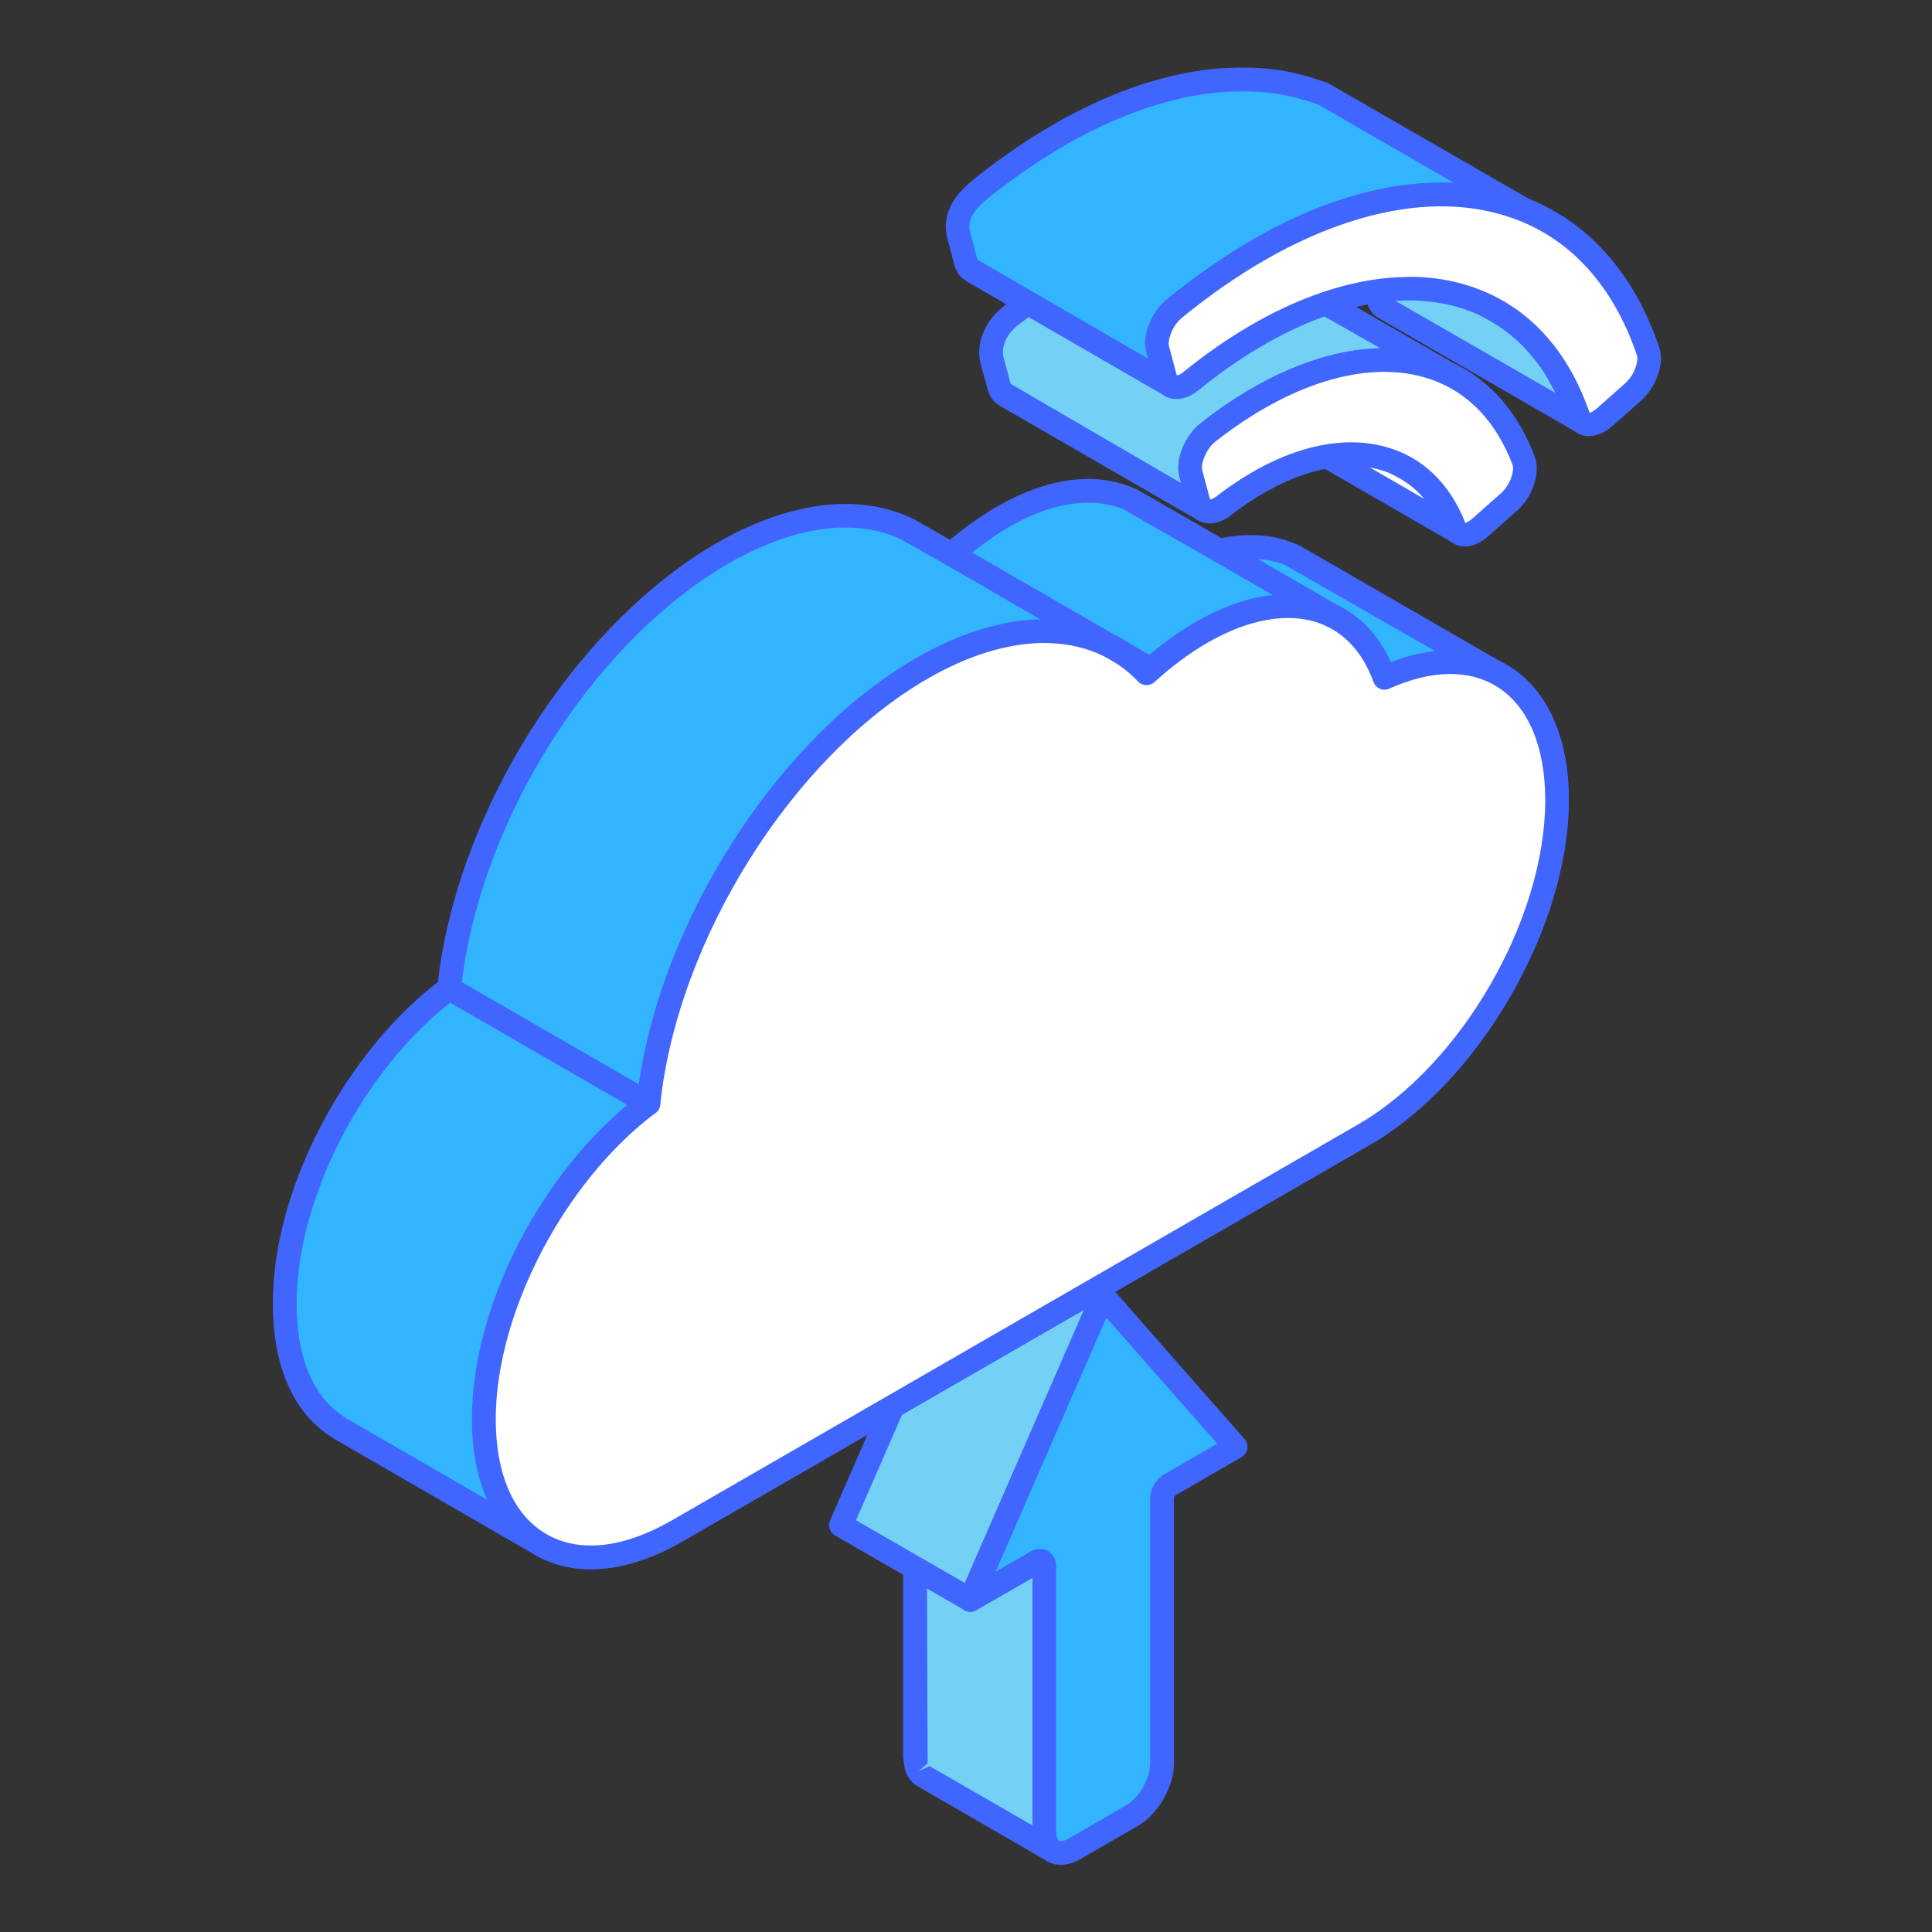 <?xml version="1.0" encoding="UTF-8"?>
<svg id="Layer_1" data-name="Layer 1" xmlns="http://www.w3.org/2000/svg" viewBox="0 0 215 215">
  <rect x="0" y="0" width="215" height="215" fill="#333333" stroke="none"/>
  <defs>
    <style>
      .cls-1 {
        fill: #4066ff;
      }

      .cls-1, .cls-2, .cls-3, .cls-4 {
        fill-rule: evenodd;
        stroke-width: 0px;
      }

      .cls-2 {
        fill: #fff;
      }

      .cls-3 {
        fill: #74d1f6;
      }

      .cls-4 {
        fill: #32b4ff;
      }
    </style>
  </defs>
  <polygon class="cls-3" points="101.81 165.97 101.81 195.5 101.83 195.89 101.88 196.24 101.97 196.57 102.07 196.86 102.21 197.11 102.39 197.34 102.58 197.53 102.8 197.68 117.2 205.99 116.97 205.84 116.78 205.66 116.62 205.43 116.47 205.17 116.36 204.88 116.28 204.56 116.22 204.2 116.21 203.82 116.21 174.27 116.19 174.09 116.14 173.94 116.06 173.81 115.96 173.73 101.56 165.42 101.66 165.51 101.74 165.62 101.8 165.78 101.81 165.97"/>
  <path class="cls-1" d="m103.45,196.54l11.45,6.6v-28.51l-11.77-6.79.1,28.4-1.02.87,1.23-.57h0Zm13.71,10.75c-.21,0-.42-.04-.62-.17l-14.39-8.32s-.29-.18-.33-.2c-.06-.06-.45-.42-.49-.48-.02-.03-.22-.31-.26-.36-.02-.06-.2-.37-.22-.44-.02-.04-.15-.38-.16-.42l-.19-1.33v-29.38c-.39-.43-.4-1.08-.06-1.58.39-.56,1.2-.67,1.78-.34l14.4,8.32c.06.03.21.16.27.2.12.1.21.2.28.32.07.09.18.3.21.4.03.09.1.34.11.44l.13,30.6-.11.1.34.19h-.01c.56.43.77,1.24.4,1.81-.26.4-.67.63-1.1.63Z"/>
  <polygon class="cls-3" points="122.76 144.2 108.35 135.88 93.59 169.75 107.98 178.05 122.76 144.2"/>
  <path class="cls-1" d="m95.26,169.18l12.11,6.98,13.71-31.42-12.11-6.98-13.71,31.42h0Zm12.72,10.19c-.23,0-.45-.06-.65-.18l-14.41-8.32c-.58-.33-.8-1.05-.55-1.67l14.76-33.85c.15-.33.43-.61.79-.72.36-.12.75-.08,1.08.1l14.39,8.32c.59.34.82,1.05.56,1.67l-14.77,33.85c-.14.35-.44.61-.79.73-.14.05-.27.07-.42.07Z"/>
  <path class="cls-4" d="m116.21,174.27v29.54c0,1.06.37,1.81.99,2.17.6.33,1.45.3,2.36-.24l6.4-3.7c.93-.54,1.77-1.44,2.38-2.5h0c.6-1.07.98-2.25.98-3.32v-29.53c0-.54.37-1.19.84-1.46l7.35-4.25-14.76-16.8-14.77,33.85,7.39-4.26c.46-.27.84-.04.84.48Z"/>
  <path class="cls-1" d="m115.75,172.37c.3,0,.6.07.87.23.56.33.91.95.91,1.68v29.54c0,.61.17.94.33,1.03.13.08.5.07,1.05-.24l6.39-3.7c.69-.39,1.39-1.13,1.9-2.02.51-.9.8-1.87.8-2.66v-29.53c0-1,.64-2.09,1.5-2.6l5.96-3.44-12.34-14.03-12.33,28.28,3.92-2.26c.32-.19.67-.28,1.03-.28h0Zm2.31,35.16c-.54,0-1.06-.13-1.53-.41-1.04-.59-1.63-1.8-1.63-3.3v-28.22l-6.26,3.6c-.49.28-1.11.22-1.54-.16-.43-.38-.56-.98-.33-1.51l14.77-33.85c.18-.42.56-.71,1-.77.45-.07.9.09,1.2.43l14.76,16.81c.27.29.38.68.31,1.07-.07.39-.3.73-.65.93l-7.34,4.25c-.07.05-.18.22-.18.31v29.53c0,1.26-.42,2.67-1.17,3.97-.75,1.3-1.76,2.37-2.86,2.99l-6.4,3.7c-.73.41-1.47.63-2.16.63Z"/>
  <path class="cls-3" d="m153.44,33.49l-.6-1.58c-1.64-3.64-3.04-5.78-6.04-8.45l-1.11-.84-1.15-.74-1.21-.65,22.19,12.81c3.37,1.81,5.07,3.41,7.31,6.5,1.24,2.02,1.96,3.54,2.8,5.76.25.5.29.58.78.85l-22.18-12.81c-.51-.27-.55-.35-.79-.85Z"/>
  <path class="cls-1" d="m154.64,32.95l.11.22,18.33,10.55c-.42-.83-.85-1.61-1.39-2.49-2.13-2.95-3.73-4.38-6.81-6.04l-12.59-7.26c.63,1.05,1.18,2.17,1.75,3.44l.59,1.58h0Zm21.77,15.51c-.21,0-.44-.05-.63-.16-.09-.05-.15-.09-.22-.12l-21.99-12.7c-.76-.42-.99-.74-1.31-1.42,0-.03-.03-.07-.04-.1l-.6-1.58c-1.66-3.67-2.99-5.54-5.7-7.94l-1.25-.92-2-1.15c-.63-.36-.84-1.16-.48-1.78.34-.63,1.13-.86,1.77-.51l2,1.15,20.22,11.68c3.42,1.83,5.3,3.51,7.72,6.87,1.29,2.07,2.05,3.64,2.97,6.05l-.02.05.22.13c.63.36.85,1.15.49,1.79-.23.42-.68.66-1.14.66Z"/>
  <path class="cls-2" d="m162.61,59.43l-22.18-12.81c-.5-.24-.54-.31-.79-.79-1.29-3.01-2.65-4.88-5.46-6.59l-.73-.38,22.19,12.81c2.88,1.49,4.35,3.19,5.79,6.07.33.79.4,1.3,1.18,1.69Z"/>
  <path class="cls-1" d="m140.45,44.42c.13.28.26.58.39.88l17.67,10.23c-.92-1.13-1.99-1.94-3.49-2.7l-14.58-8.41h0Zm22.16,16.33c-.2,0-.4-.06-.58-.15-.13-.07-.25-.13-.36-.2l-21.9-12.64c-.7-.35-.93-.65-1.29-1.3-1.21-2.83-2.34-4.33-4.31-5.67l-1.37-.79c-.63-.36-.84-1.14-.5-1.77.33-.63,1.13-.87,1.76-.54l.73.37c.23.15.47.3.68.45l20.82,12.03c2.94,1.49,4.65,3.3,6.32,6.62l.21.52c.12.32.18.43.25.5l.2.11c.62.36.84,1.14.51,1.77-.24.44-.7.69-1.17.69Z"/>
  <path class="cls-3" d="m110.35,39.91c-.36-1.68.64-3.58,1.93-4.62,5.47-4.37,12.99-8.22,20.08-8.04,1.86.05,3.87.42,5.61,1.09l1.02.44,22.18,12.81c-.72-.31-1.32-.58-2.07-.81-2.22-.67-4.71-.85-7.02-.63-5.8.55-11.55,3.47-16.21,6.88l-1.66,1.27c-1.11,1-2.04,2.89-1.68,4.4l.84,3.15c.2.52.25.61.69.94l-22.18-12.81c-.45-.32-.49-.41-.7-.93l-.84-3.15Z"/>
  <path class="cls-1" d="m111.64,39.61l.83,3.11,18.97,11.04-.18-.69c-.51-2.1.66-4.45,2.06-5.72l1.75-1.36c3.98-2.92,10.12-6.5,16.88-7.14.55-.06,1.11-.09,1.67-.09l-16.18-9.2c-1.49-.57-3.33-.93-5.13-.97-8.32-.15-16.21,5.34-19.21,7.74-.89.7-1.69,2.09-1.46,3.28h0Zm22.33,18.49c-.19,0-.37-.05-.56-.15l-22.18-12.81c-.81-.57-.99-.9-1.26-1.58l-.9-3.3v-.05c-.5-2.37.89-4.73,2.39-5.94,3.23-2.57,11.75-8.59,20.93-8.32,2.08.04,4.23.47,6.05,1.17l1.08.46,22.32,12.88c.6.35.83,1.11.51,1.73-.3.63-1.05.9-1.69.63-.73-.32-1.27-.55-1.94-.75-1.95-.6-4.25-.8-6.51-.58-6.17.58-11.86,3.92-15.54,6.63l-1.65,1.26c-.72.66-1.42,2.08-1.19,3.05l.83,3.12c.57.42.81,1.3.42,1.89-.27.4-.68.67-1.11.67Z"/>
  <path class="cls-4" d="m110.64,19.84c1.22-.93,2.97-2.17,4.26-3.01,1.19-.78,2.96-1.84,4.21-2.53,1.17-.63,2.94-1.5,4.16-2.04,1.12-.49,2.91-1.19,4.07-1.57,1.1-.36,2.87-.85,3.99-1.1,1.05-.23,2.78-.51,3.84-.62,4.71-.33,7.72-.07,12.18,1.53l22.18,12.8c-4.46-1.58-7.47-1.85-12.17-1.51-1.08.11-2.8.39-3.87.62-8.63,1.89-15.96,6.52-22.8,11.93-1.04.86-1.91,2.38-1.96,3.75l.1.81.83,3.14c.21.53.25.62.72.94l-22.18-12.81c-.47-.32-.51-.42-.72-.93l-.9-3.41c-.45-2.81,2.19-4.52,4.05-5.99Z"/>
  <path class="cls-1" d="m111.44,20.88l-.53.42c-1.93,1.49-3.27,2.67-3.01,4.33l.87,3.26,18.99,11.03-.31-1.68c.04-1.86,1.02-3.76,2.41-4.92,5.79-4.57,13.65-10.07,23.38-12.2,1.14-.24,2.89-.53,3.99-.64,1.72-.12,3.22-.15,4.6-.11l-15.12-8.73c-3.87-1.34-6.59-1.68-11.42-1.34-.96.1-2.62.37-3.66.6-1.09.24-2.8.72-3.86,1.06-1.13.37-2.87,1.04-3.96,1.52-1.19.52-2.92,1.37-4.06,1.98-1.23.67-2.96,1.72-4.12,2.48-1.27.83-2.98,2.04-4.18,2.95h0Zm18.85,23.39c-.19,0-.37-.06-.56-.16l-22.18-12.81c-.81-.55-1-.88-1.28-1.58l-.94-3.56c-.56-3.45,2.06-5.47,3.98-6.95l.52-.42h.01c1.25-.95,3.03-2.22,4.34-3.07,1.22-.8,3.03-1.87,4.3-2.58,1.2-.65,3.01-1.55,4.27-2.1,1.15-.5,2.99-1.22,4.19-1.61,1.13-.37,2.96-.87,4.11-1.12,1.14-.26,2.9-.54,4-.65,5.24-.38,8.32.01,12.74,1.59l22.41,12.91c.58.34.82,1.07.53,1.69-.28.62-1,.9-1.64.68-4.08-1.45-6.8-1.79-11.63-1.44-.96.1-2.62.36-3.67.59-9.2,2.01-16.75,7.28-22.28,11.66-.78.66-1.41,1.86-1.45,2.78l.08.61.81,2.95c.58.41.84,1.29.46,1.89-.27.42-.69.69-1.12.69Z"/>
  <path class="cls-2" d="m161.82,58.63c-3.87-9.83-14.68-10.81-25.68-2.31-1.24.96-2.43.76-2.77-.46l-.84-3.15c-.18-.67-.08-1.49.3-2.41.38-.91.94-1.65,1.62-2.2,15.05-11.83,29.93-10.48,35.09,3.15.24.64.19,1.44-.13,2.34-.33.92-.85,1.7-1.52,2.31l-3.15,2.78c-1.22,1.09-2.48,1.07-2.92-.06Z"/>
  <path class="cls-1" d="m150.36,49.22c1.32,0,2.6.17,3.84.51,4.06,1.11,7.11,4.02,8.85,8.42h0s.02.06.02.06c0-.03.31-.08.79-.51l3.14-2.78c.52-.47.92-1.05,1.17-1.76.21-.61.27-1.12.15-1.44-1.94-5.12-5.38-8.51-9.96-9.77-6.55-1.82-14.95.79-23.09,7.18-.53.42-.93.98-1.22,1.68-.27.63-.36,1.17-.25,1.56l.84,3.15c.03.1.29.06.68-.25,5.15-3.98,10.36-6.05,15.03-6.05h0Zm12.67,11.58c-.22,0-.42-.02-.64-.08-.82-.19-1.46-.76-1.79-1.62h0c-1.41-3.58-3.87-5.95-7.11-6.84-4.66-1.28-10.69.58-16.54,5.1-1.05.82-2.19,1.07-3.15.75-.84-.29-1.44-.96-1.7-1.9l-.84-3.15c-.26-.98-.15-2.07.36-3.26.47-1.12,1.14-2.04,2.03-2.74,8.8-6.9,18.07-9.7,25.42-7.65,5.42,1.51,9.46,5.45,11.71,11.39.36.93.31,2.03-.12,3.25-.4,1.12-1.04,2.08-1.91,2.85l-3.14,2.78c-.84.74-1.74,1.13-2.59,1.13Z"/>
  <path class="cls-2" d="m175.63,46.3c-5.99-17.31-24.53-18.97-43.1-3.88-1.28,1.03-2.52.85-2.86-.39l-.83-3.14c-.18-.67-.09-1.48.27-2.38.37-.9.91-1.62,1.59-2.18,22.72-18.61,45.46-16.55,52.7,4.74.21.64.15,1.42-.18,2.32-.33.9-.84,1.66-1.51,2.25l-3.14,2.78c-1.25,1.11-2.54,1.05-2.95-.12Z"/>
  <path class="cls-1" d="m156.82,30.8c2.1,0,4.11.27,6.03.82,6.6,1.88,11.44,6.8,14.02,14.25h0c.02.06.03.09.03.09,0-.03.32-.09.8-.51l3.14-2.78c.5-.45.9-1.02,1.15-1.72.22-.59.28-1.1.16-1.45-2.79-8.2-8.01-13.62-15.13-15.64-10.08-2.9-23.02,1.3-35.49,11.5-.5.42-.92,1-1.2,1.68-.25.62-.33,1.14-.23,1.52l.84,3.15c.03.09.31.05.74-.3,8.51-6.9,17.35-10.59,25.13-10.59h0Zm20.02,17.74c-.22,0-.45-.02-.67-.09-.82-.21-1.48-.85-1.78-1.73h0c-2.29-6.59-6.52-10.94-12.25-12.57-8.17-2.32-18.65,1.06-28.79,9.29-1.05.85-2.22,1.18-3.23.84-.83-.27-1.46-.97-1.71-1.9l-.84-3.15c-.26-.95-.15-2.04.33-3.21.45-1.1,1.11-2.02,1.96-2.71,13.15-10.77,26.96-15.13,37.88-12.01,7.98,2.28,13.82,8.27,16.9,17.34.31.94.26,2.02-.18,3.2-.42,1.1-1.04,2.04-1.88,2.79l-3.14,2.78c-.83.73-1.75,1.12-2.61,1.12Z"/>
  <path class="cls-4" d="m75.36,170.36c-5.94,3.43-11.32,3.74-15.21,1.5h-.02s-22.16-12.8-22.16-12.8c-1.27-.77-2.29-1.67-3.19-2.86-3.49-4.62-3.53-11.61-2.54-17.07,1.9-10.48,8.47-21.71,16.79-28.39l.96-.75c.15-1.19.28-2.31.48-3.5,2.97-17.04,14.82-36.13,29.93-44.91,5.93-3.44,13.63-5.76,20.23-2.86l.66.3,4.61,2.66c4.15-3.67,9.81-7.16,15.48-7.06,1.38.02,2.83.29,4.09.81l.62.27,9.66,5.58,1.02-.21c2.22-.37,4.6-.26,6.71.58l.74.31,22.18,12.81c4.25,2.08,6.91,7.05,6.91,14.25-.01,13.73-9.64,30.41-21.52,37.26l-76.4,44.07Z"/>
  <path class="cls-1" d="m75.36,170.36h.03-.03Zm18.71-111.66c-5.15,0-10.08,2.31-13.02,4.02-14.17,8.23-26.22,26.32-29.28,44-.2,1.17-.34,2.26-.48,3.43-.03.35-.21.66-.49.87l-.96.76c-8.04,6.44-14.43,17.28-16.3,27.58-.57,3.15-1.49,11.02,2.3,16.05.78,1.01,1.67,1.8,2.83,2.51l22.13,12.78c3.67,2.12,8.61,1.58,13.92-1.48l76.4-44.08c11.5-6.62,20.86-22.83,20.86-36.11,0-6.38-2.24-11.14-6.17-13.08l-22.86-13.1c-1.69-.67-3.77-.84-5.96-.47l-.96.19c-.32.07-.65.01-.93-.14l-10.14-5.78c-1.03-.43-2.32-.69-3.59-.7-6.08-.13-11.69,4.17-14.58,6.72-.43.38-1.04.44-1.54.16l-5.17-2.91c-1.96-.87-3.99-1.21-5.99-1.21h0Zm-28.32,115.93c-2.27,0-4.39-.54-6.27-1.63l-22.18-12.81c-1.47-.9-2.6-1.9-3.58-3.19-4.42-5.85-3.43-14.6-2.79-18.1,1.96-10.88,8.74-22.35,17.25-29.19l.55-.42c.12-1.01.25-1.98.43-3.02,3.2-18.38,15.76-37.23,30.57-45.83,4.52-2.62,13.31-6.48,21.41-2.93l.69.33,3.89,2.23c3.32-2.79,9.13-6.77,15.4-6.77h.26c1.59.03,3.18.35,4.56.91l.66.29,9.34,5.39.53-.11c2.72-.46,5.27-.24,7.48.65l.76.33,22.3,12.87c4.79,2.34,7.56,7.98,7.56,15.4,0,14.12-9.95,31.35-22.18,38.4l-76.39,44.07h0c-3.59,2.08-7.09,3.13-10.27,3.13Z"/>
  <path class="cls-2" d="m75.36,170.36c-11.88,6.86-21.51,1.29-21.51-12.43,0-12.46,7.96-27.36,18.31-35.14,1.93-18.52,14.82-39.41,30.42-48.4,10.33-5.97,19.47-5.33,25.02.52,1.94-1.77,4-3.32,6.12-4.55,9.45-5.45,17.46-3.05,20.36,5.05,10.8-4.9,19.21.8,19.21,13.62-.01,13.73-9.64,30.41-21.52,37.26l-76.4,44.07Z"/>
  <path class="cls-1" d="m75.36,170.36h.03-.03Zm40.88-98.81c-3.97,0-8.42,1.33-13.01,3.98-15.05,8.68-27.84,29.07-29.76,47.41-.04.36-.22.7-.53.92-10.13,7.6-17.77,22.25-17.77,34.07,0,6.14,1.99,10.69,5.64,12.79,3.64,2.11,8.56,1.57,13.89-1.49l76.4-44.08c11.5-6.62,20.86-22.83,20.86-36.11,0-5.91-1.87-10.38-5.27-12.56-3.13-2.02-7.42-1.96-12.07.15-.33.16-.72.17-1.05.02-.35-.14-.6-.43-.73-.77-1.17-3.25-3.23-5.5-5.97-6.51-3.45-1.27-7.89-.5-12.49,2.15-1.99,1.16-3.97,2.62-5.9,4.38-.51.48-1.34.46-1.84-.07-2.7-2.83-6.29-4.27-10.4-4.27h0Zm-50.49,103.08c-2.27,0-4.39-.54-6.27-1.63-4.48-2.6-6.96-7.95-6.96-15.08,0-12.61,7.71-27.57,18.38-35.84,2.2-18.95,15.44-39.85,31.01-48.83,9.99-5.76,19.49-5.78,25.72-.14,1.76-1.52,3.59-2.83,5.43-3.9,5.29-3.05,10.51-3.88,14.71-2.34,3.1,1.14,5.51,3.49,7.02,6.82,5.02-1.95,9.71-1.76,13.32.56,4.18,2.7,6.48,7.95,6.48,14.78,0,14.12-9.95,31.35-22.18,38.4l-76.39,44.07h0c-3.59,2.08-7.09,3.13-10.27,3.13Z"/>
  <path class="cls-1" d="m72.16,124.12c-.22,0-.46-.06-.66-.18l-22.18-12.81c-.63-.36-.85-1.17-.48-1.8.36-.63,1.17-.84,1.79-.48l22.18,12.81c.64.37.85,1.17.49,1.8-.24.42-.69.65-1.14.65Z"/>
  <path class="cls-1" d="m127.9,75.72c-.22,0-.45-.06-.66-.18l-22.01-12.71c-.63-.37-.84-1.17-.48-1.8.36-.64,1.18-.84,1.81-.48l22,12.71c.64.37.85,1.18.48,1.8-.24.42-.69.66-1.13.66Z"/>
  <path class="cls-1" d="m148.32,69.87c-.22,0-.45-.06-.66-.18l-12.59-7.26c-.63-.37-.84-1.18-.48-1.8.37-.64,1.18-.84,1.81-.48l12.59,7.27c.63.36.84,1.17.48,1.79-.25.42-.7.66-1.14.66Z"/>
</svg>